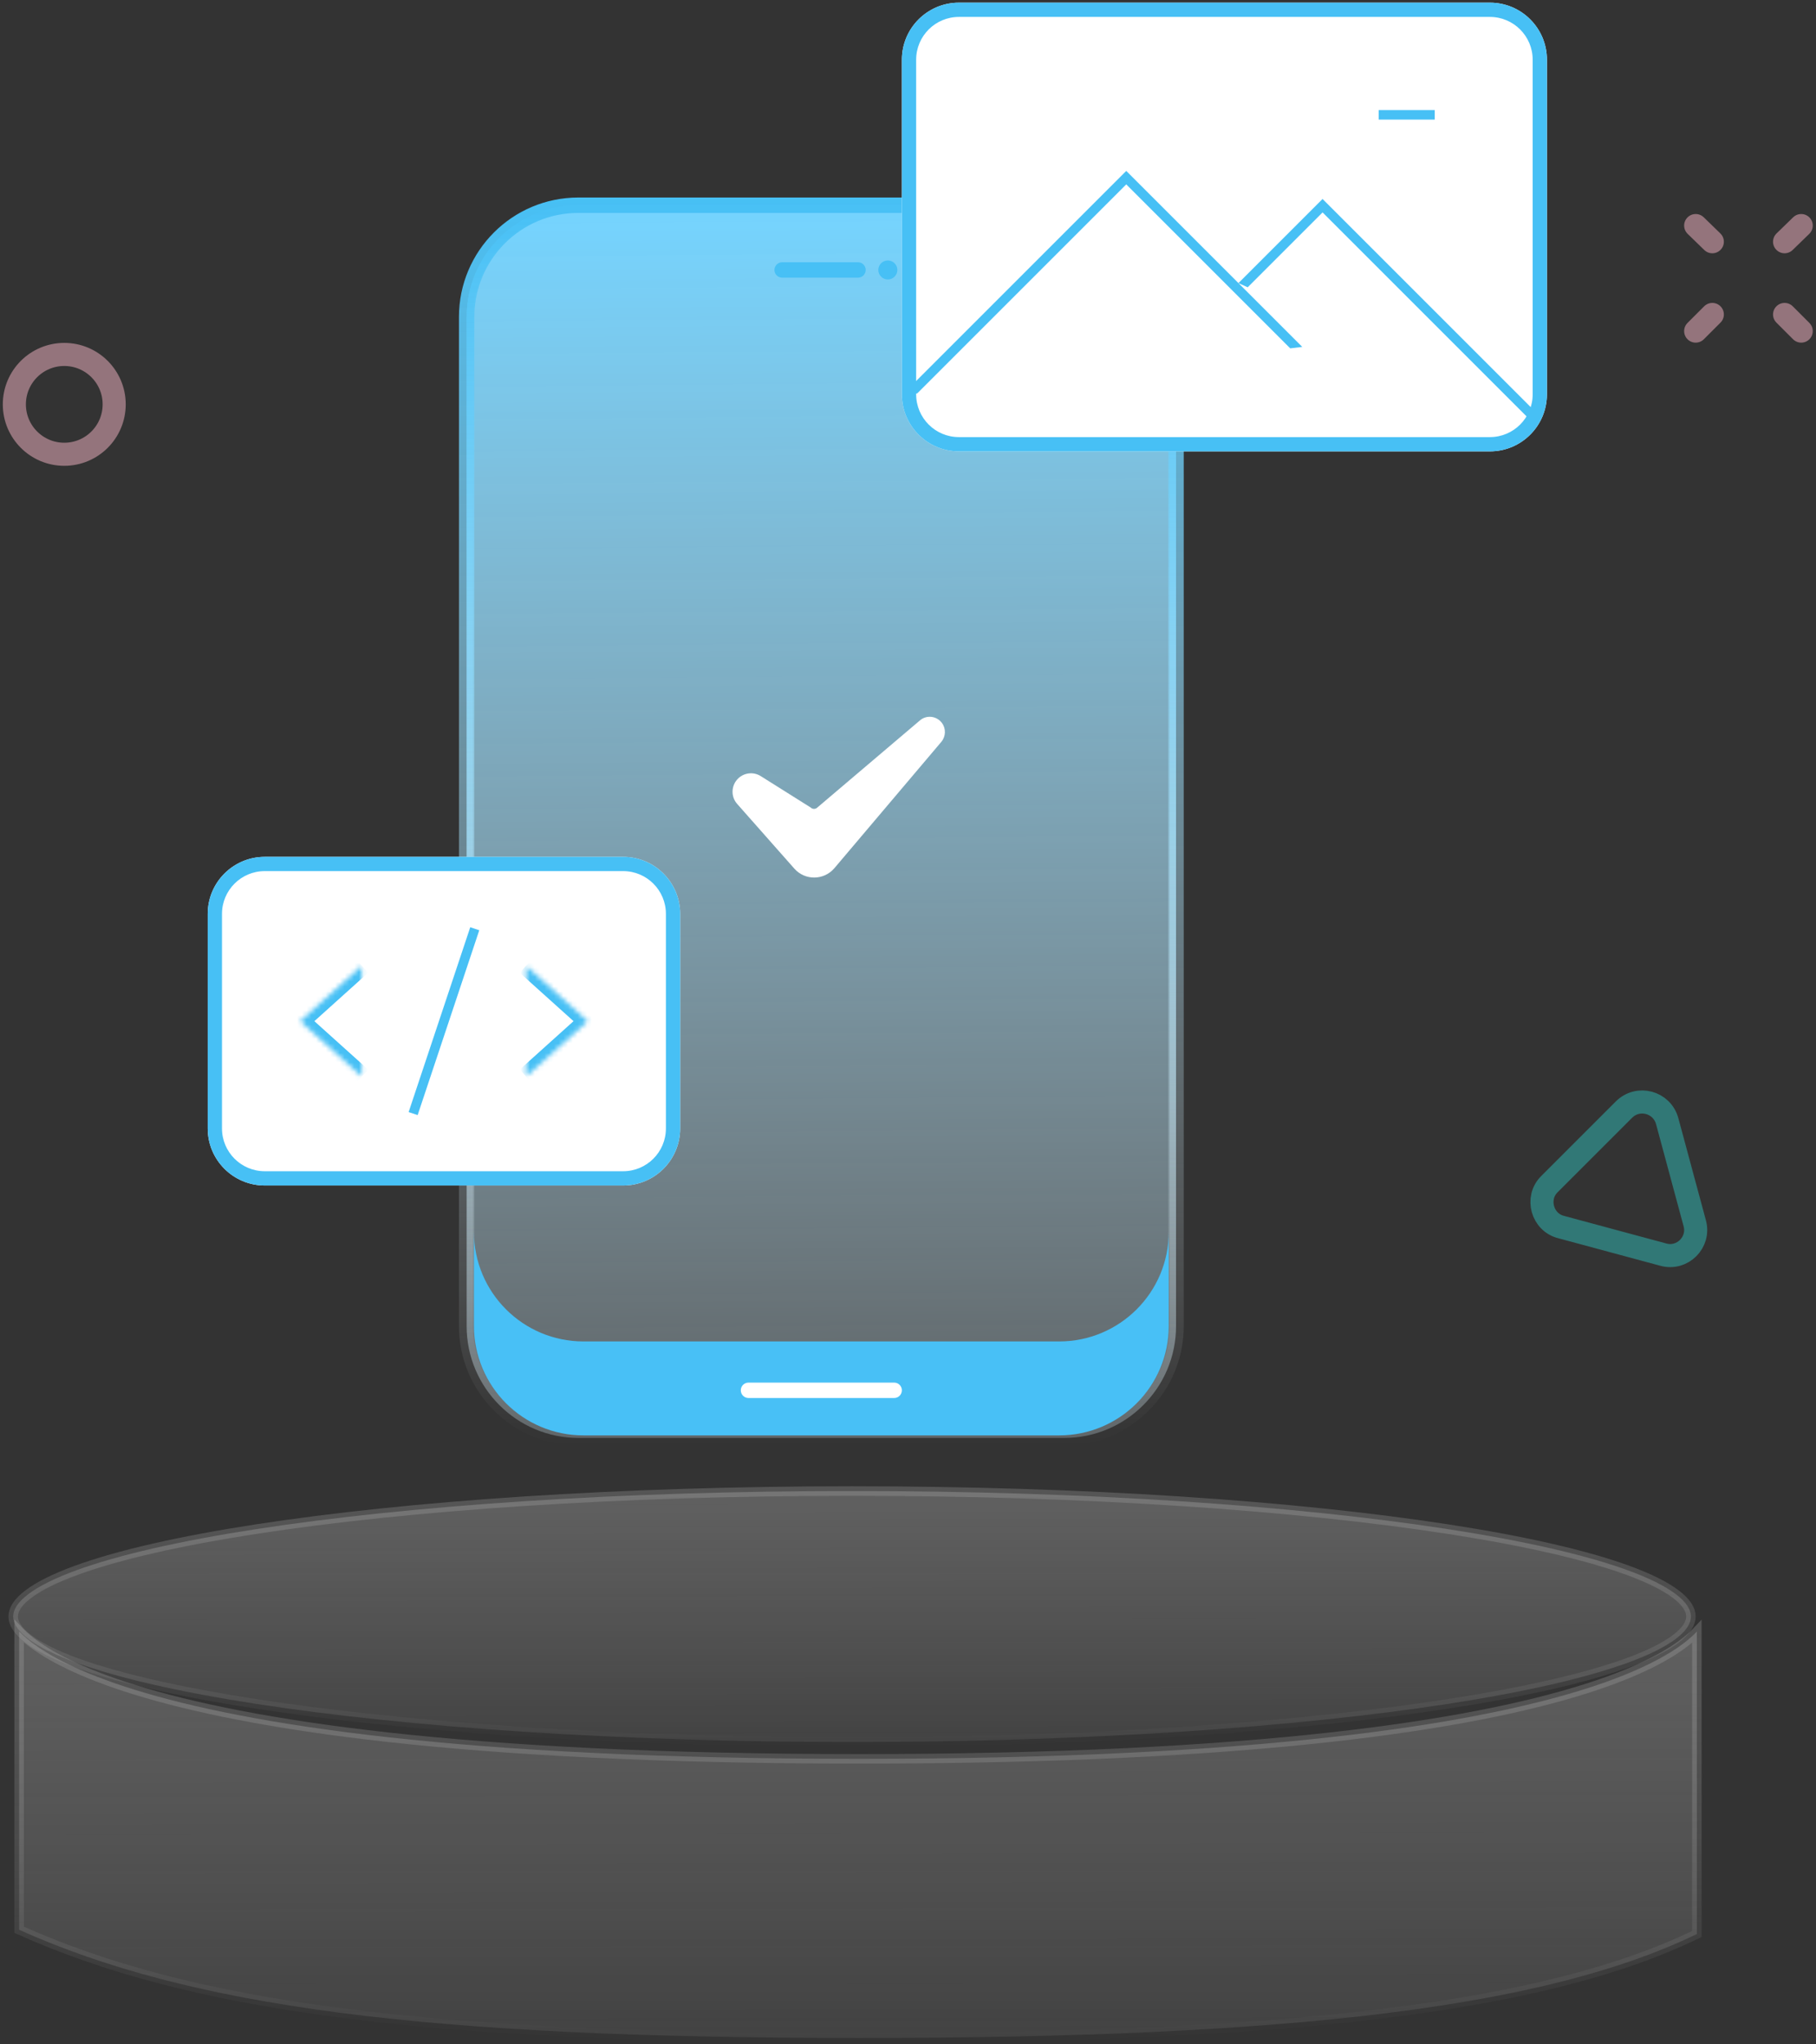 <svg width="382" height="430" viewBox="0 0 382 430" fill="none" xmlns="http://www.w3.org/2000/svg">
<rect x="0" y="0" width="382" height="430" fill="#333333" stroke="none"/>
<path opacity="0.3" d="M4.019 405.953V343.168C4.633 343.816 5.434 344.554 6.475 345.362C10.094 348.171 16.629 351.835 28.386 355.476C51.894 362.755 96.446 369.991 180.763 369.991C265.08 369.991 309.49 362.755 332.856 355.475C344.542 351.834 351.008 348.169 354.575 345.357C355.57 344.573 356.34 343.854 356.936 343.22V406.84C325.539 422.086 272.944 428.713 180.763 428.713C88.566 428.713 40.007 422.086 4.019 405.953Z" fill="url(#paint0_linear_128_14921)" stroke="url(#paint1_linear_128_14921)" stroke-width="2"/>
<path opacity="0.3" d="M355.691 340.05C355.691 341.471 354.755 343.059 352.483 344.773C350.233 346.47 346.853 348.15 342.402 349.775C333.513 353.019 320.594 355.959 304.562 358.434C272.512 363.382 228.201 366.447 179.232 366.447C130.263 366.447 85.952 363.382 53.902 358.434C37.87 355.959 24.951 353.019 16.062 349.775C11.612 348.15 8.231 346.47 5.981 344.773C3.709 343.059 2.773 341.471 2.773 340.05C2.773 338.629 3.709 337.041 5.981 335.327C8.231 333.629 11.612 331.95 16.062 330.325C24.951 327.081 37.87 324.141 53.902 321.666C85.952 316.718 130.263 313.653 179.232 313.653C228.201 313.653 272.512 316.718 304.562 321.666C320.594 324.141 333.513 327.081 342.402 330.325C346.853 331.95 350.233 333.629 352.483 335.327C354.755 337.041 355.691 338.629 355.691 340.05Z" fill="url(#paint2_linear_128_14921)" stroke="url(#paint3_linear_128_14921)" stroke-width="2"/>
<path opacity="0.5" d="M24.019 85.061C24.019 90.861 19.319 95.561 13.519 95.561C7.719 95.561 3.019 90.861 3.019 85.061C3.019 79.261 7.719 74.561 13.519 74.561C19.319 74.561 24.019 79.261 24.019 85.061Z" stroke="#F7B7C6" stroke-width="4.856" stroke-miterlimit="10" stroke-linecap="round" stroke-linejoin="round"/>
<path opacity="0.5" d="M356.691 69.65L360.191 66.15" stroke="#F7B7C6" stroke-width="4.856" stroke-miterlimit="10" stroke-linecap="round" stroke-linejoin="round"/>
<path opacity="0.5" d="M375.391 50.85L378.891 47.45" stroke="#F7B7C6" stroke-width="4.856" stroke-miterlimit="10" stroke-linecap="round" stroke-linejoin="round"/>
<path opacity="0.5" d="M378.891 69.65L375.391 66.15" stroke="#F7B7C6" stroke-width="4.856" stroke-miterlimit="10" stroke-linecap="round" stroke-linejoin="round"/>
<path opacity="0.5" d="M360.191 50.85L356.691 47.45" stroke="#F7B7C6" stroke-width="4.856" stroke-miterlimit="10" stroke-linecap="round" stroke-linejoin="round"/>
<path opacity="0.5" d="M328.395 258.129L349.895 263.929C353.895 265.029 357.595 261.329 356.495 257.329L350.695 235.829C349.595 231.829 344.595 230.429 341.595 233.429L325.895 249.129C322.995 252.029 324.395 257.129 328.395 258.129Z" stroke="#31BFBA" stroke-width="4.856" stroke-miterlimit="10" stroke-linecap="round" stroke-linejoin="round"/>
<path d="M121.663 43.17H223.879C236.832 43.17 247.38 53.719 247.38 66.671V278.982C247.38 291.934 236.832 302.483 223.879 302.483H121.663C108.711 302.483 98.162 291.934 98.162 278.982V66.671C98.162 53.719 108.644 43.17 121.663 43.17Z" fill="url(#paint4_linear_128_14921)"/>
<path fill-rule="evenodd" clip-rule="evenodd" d="M223.879 44.506H121.663C109.384 44.506 99.497 54.454 99.497 66.671V278.982C99.497 291.197 109.448 301.148 121.663 301.148H223.879C236.094 301.148 246.045 291.197 246.045 278.982V66.671C246.045 54.457 236.094 44.506 223.879 44.506ZM223.879 43.17H121.663C108.644 43.17 98.162 53.719 98.162 66.671V278.982C98.162 291.934 108.711 302.483 121.663 302.483H223.879C236.832 302.483 247.38 291.934 247.38 278.982V66.671C247.38 53.719 236.832 43.17 223.879 43.17Z" fill="url(#paint5_linear_128_14921)"/>
<path fill-rule="evenodd" clip-rule="evenodd" d="M121.664 44.792C109.543 44.792 99.784 54.612 99.784 66.672V278.982C99.784 291.04 109.607 300.863 121.664 300.863H223.88C235.937 300.863 245.76 291.04 245.76 278.982V66.672C245.76 54.615 235.937 44.792 223.88 44.792H121.664ZM96.542 66.672C96.542 52.828 107.747 41.55 121.664 41.55H223.88C237.728 41.55 249.002 52.825 249.002 66.672V278.982C249.002 292.83 237.728 304.104 223.88 304.104H121.664C107.816 304.104 96.542 292.83 96.542 278.982V66.672Z" fill="url(#paint6_linear_128_14921)"/>
<path fill-rule="evenodd" clip-rule="evenodd" d="M162.905 56.79C162.905 55.895 163.631 55.169 164.526 55.169H180.483C181.378 55.169 182.104 55.895 182.104 56.79C182.104 57.685 181.378 58.41 180.483 58.41H164.526C163.631 58.41 162.905 57.685 162.905 56.79Z" fill="#47C0F5"/>
<path d="M188.762 56.79C188.762 55.655 187.827 54.787 186.759 54.787C185.624 54.787 184.756 55.721 184.756 56.79C184.756 57.925 185.691 58.792 186.759 58.792C187.827 58.792 188.762 57.925 188.762 56.79Z" fill="#47C0F5"/>
<path d="M222.811 282.186H122.731C110.046 282.186 99.698 271.905 99.698 259.153V278.915C99.698 291.6 109.979 301.949 122.731 301.949H222.811C235.496 301.949 245.845 291.667 245.845 278.915V259.153C245.845 271.905 235.496 282.186 222.811 282.186Z" fill="#48C0F6"/>
<path fill-rule="evenodd" clip-rule="evenodd" d="M155.828 292.468C155.828 291.573 156.553 290.847 157.449 290.847H188.093C188.988 290.847 189.714 291.573 189.714 292.468C189.714 293.363 188.988 294.089 188.093 294.089H157.449C156.553 294.089 155.828 293.363 155.828 292.468Z" fill="white"/>
<path d="M175.499 182.653L198.019 156.046C198.964 154.906 199.02 153.266 198.13 152.07C197.018 150.597 194.905 150.346 193.515 151.542L171.94 169.864C171.551 170.253 170.911 170.253 170.522 169.864L160.041 163.275C158.512 162.301 156.51 162.524 155.231 163.803C153.785 165.249 153.702 167.584 155.064 169.113L167.102 182.736C169.354 185.266 173.302 185.211 175.499 182.653Z" fill="white"/>
<path d="M131.076 180.247H55.694C49.066 180.247 43.694 185.619 43.694 192.247V237.382C43.694 244.01 49.066 249.382 55.694 249.382H131.076C137.704 249.382 143.076 244.01 143.076 237.382V192.247C143.076 185.619 137.704 180.247 131.076 180.247Z" fill="white"/>
<path fill-rule="evenodd" clip-rule="evenodd" d="M131.076 183.247H55.694C50.723 183.247 46.694 187.276 46.694 192.247V237.382C46.694 242.353 50.723 246.382 55.694 246.382H131.076C136.047 246.382 140.076 242.353 140.076 237.382V192.247C140.076 187.276 136.047 183.247 131.076 183.247ZM55.694 180.247H131.076C137.704 180.247 143.076 185.619 143.076 192.247V237.382C143.076 244.01 137.704 249.382 131.076 249.382H55.694C49.066 249.382 43.694 244.01 43.694 237.382V192.247C43.694 185.619 49.066 180.247 55.694 180.247Z" fill="#47C0F5"/>
<mask id="path-19-inside-1_128_14921" fill="white">
<path d="M76.101 226.481L63.138 214.815L76.101 203.148"/>
</mask>
<path d="M63.138 214.815L61.8 213.328L60.148 214.815L61.8 216.301L63.138 214.815ZM77.439 224.995L64.476 213.328L61.8 216.301L74.763 227.968L77.439 224.995ZM64.476 216.301L77.439 204.635L74.763 201.662L61.8 213.328L64.476 216.301Z" fill="#47C0F5" mask="url(#path-19-inside-1_128_14921)"/>
<mask id="path-21-inside-2_128_14921" fill="white">
<path d="M110.669 226.481L123.632 214.815L110.669 203.148"/>
</mask>
<path d="M123.632 214.815L124.97 216.301L126.622 214.815L124.97 213.328L123.632 214.815ZM112.007 227.968L124.97 216.301L122.294 213.328L109.332 224.995L112.007 227.968ZM124.97 213.328L112.007 201.662L109.332 204.635L122.294 216.301L124.97 213.328Z" fill="#47C0F5" mask="url(#path-21-inside-2_128_14921)"/>
<path d="M99.867 195.37L86.904 234.259" stroke="#47C0F5" stroke-width="2"/>
<path d="M313.401 0.56H201.714C195.087 0.56 189.714 5.932 189.714 12.56V82.951C189.714 89.578 195.087 94.951 201.714 94.951H313.401C320.029 94.951 325.401 89.578 325.401 82.951V12.56C325.401 5.932 320.029 0.56 313.401 0.56Z" fill="white"/>
<path fill-rule="evenodd" clip-rule="evenodd" d="M313.401 3.56H201.714C196.744 3.56 192.714 7.589 192.714 12.56V82.951C192.714 87.921 196.744 91.951 201.714 91.951H313.401C318.372 91.951 322.401 87.921 322.401 82.951V12.56C322.401 7.589 318.372 3.56 313.401 3.56ZM201.714 0.56H313.401C320.029 0.56 325.401 5.932 325.401 12.56V82.951C325.401 89.578 320.029 94.951 313.401 94.951H201.714C195.087 94.951 189.714 89.578 189.714 82.951V12.56C189.714 5.932 195.087 0.56 201.714 0.56Z" fill="#47C0F5"/>
<path fill-rule="evenodd" clip-rule="evenodd" d="M273.929 72.975L236.91 35.956L189.714 83.152L192.932 82.763L236.91 38.785L271.405 73.28L273.929 72.975Z" fill="#47C0F5"/>
<path fill-rule="evenodd" clip-rule="evenodd" d="M323.293 86.943L278.206 41.856L260.508 59.555L262.452 60.438L278.206 44.685L321.424 87.902L323.293 86.943Z" fill="#47C0F5"/>
<path d="M290.013 24.157L301.803 24.157" stroke="#47C0F5" stroke-width="2"/>
<defs>
<linearGradient id="paint0_linear_128_14921" x1="180.477" y1="340.05" x2="180.613" y2="460.565" gradientUnits="userSpaceOnUse">
<stop stop-color="#CBCBCB"/>
<stop offset="1" stop-color="white" stop-opacity="0"/>
</linearGradient>
<linearGradient id="paint1_linear_128_14921" x1="180.477" y1="340.05" x2="180.477" y2="429.713" gradientUnits="userSpaceOnUse">
<stop stop-color="#A5A5A5"/>
<stop offset="1" stop-color="white" stop-opacity="0"/>
</linearGradient>
<linearGradient id="paint2_linear_128_14921" x1="179.232" y1="312.653" x2="179.283" y2="386.301" gradientUnits="userSpaceOnUse">
<stop stop-color="#CBCBCB"/>
<stop offset="1" stop-color="white" stop-opacity="0"/>
</linearGradient>
<linearGradient id="paint3_linear_128_14921" x1="179.232" y1="312.653" x2="179.232" y2="367.447" gradientUnits="userSpaceOnUse">
<stop stop-color="#A5A5A5"/>
<stop offset="1" stop-color="white" stop-opacity="0"/>
</linearGradient>
<linearGradient id="paint4_linear_128_14921" x1="172.771" y1="43.17" x2="175.465" y2="391.687" gradientUnits="userSpaceOnUse">
<stop stop-color="#75D4FF"/>
<stop offset="1" stop-color="white" stop-opacity="0"/>
</linearGradient>
<linearGradient id="paint5_linear_128_14921" x1="172.771" y1="43.17" x2="172.771" y2="302.483" gradientUnits="userSpaceOnUse">
<stop stop-color="#47C0F5"/>
<stop offset="1" stop-color="white" stop-opacity="0"/>
</linearGradient>
<linearGradient id="paint6_linear_128_14921" x1="172.772" y1="41.55" x2="172.772" y2="304.104" gradientUnits="userSpaceOnUse">
<stop stop-color="#47C0F5"/>
<stop offset="1" stop-color="white" stop-opacity="0"/>
</linearGradient>
</defs>
</svg>
